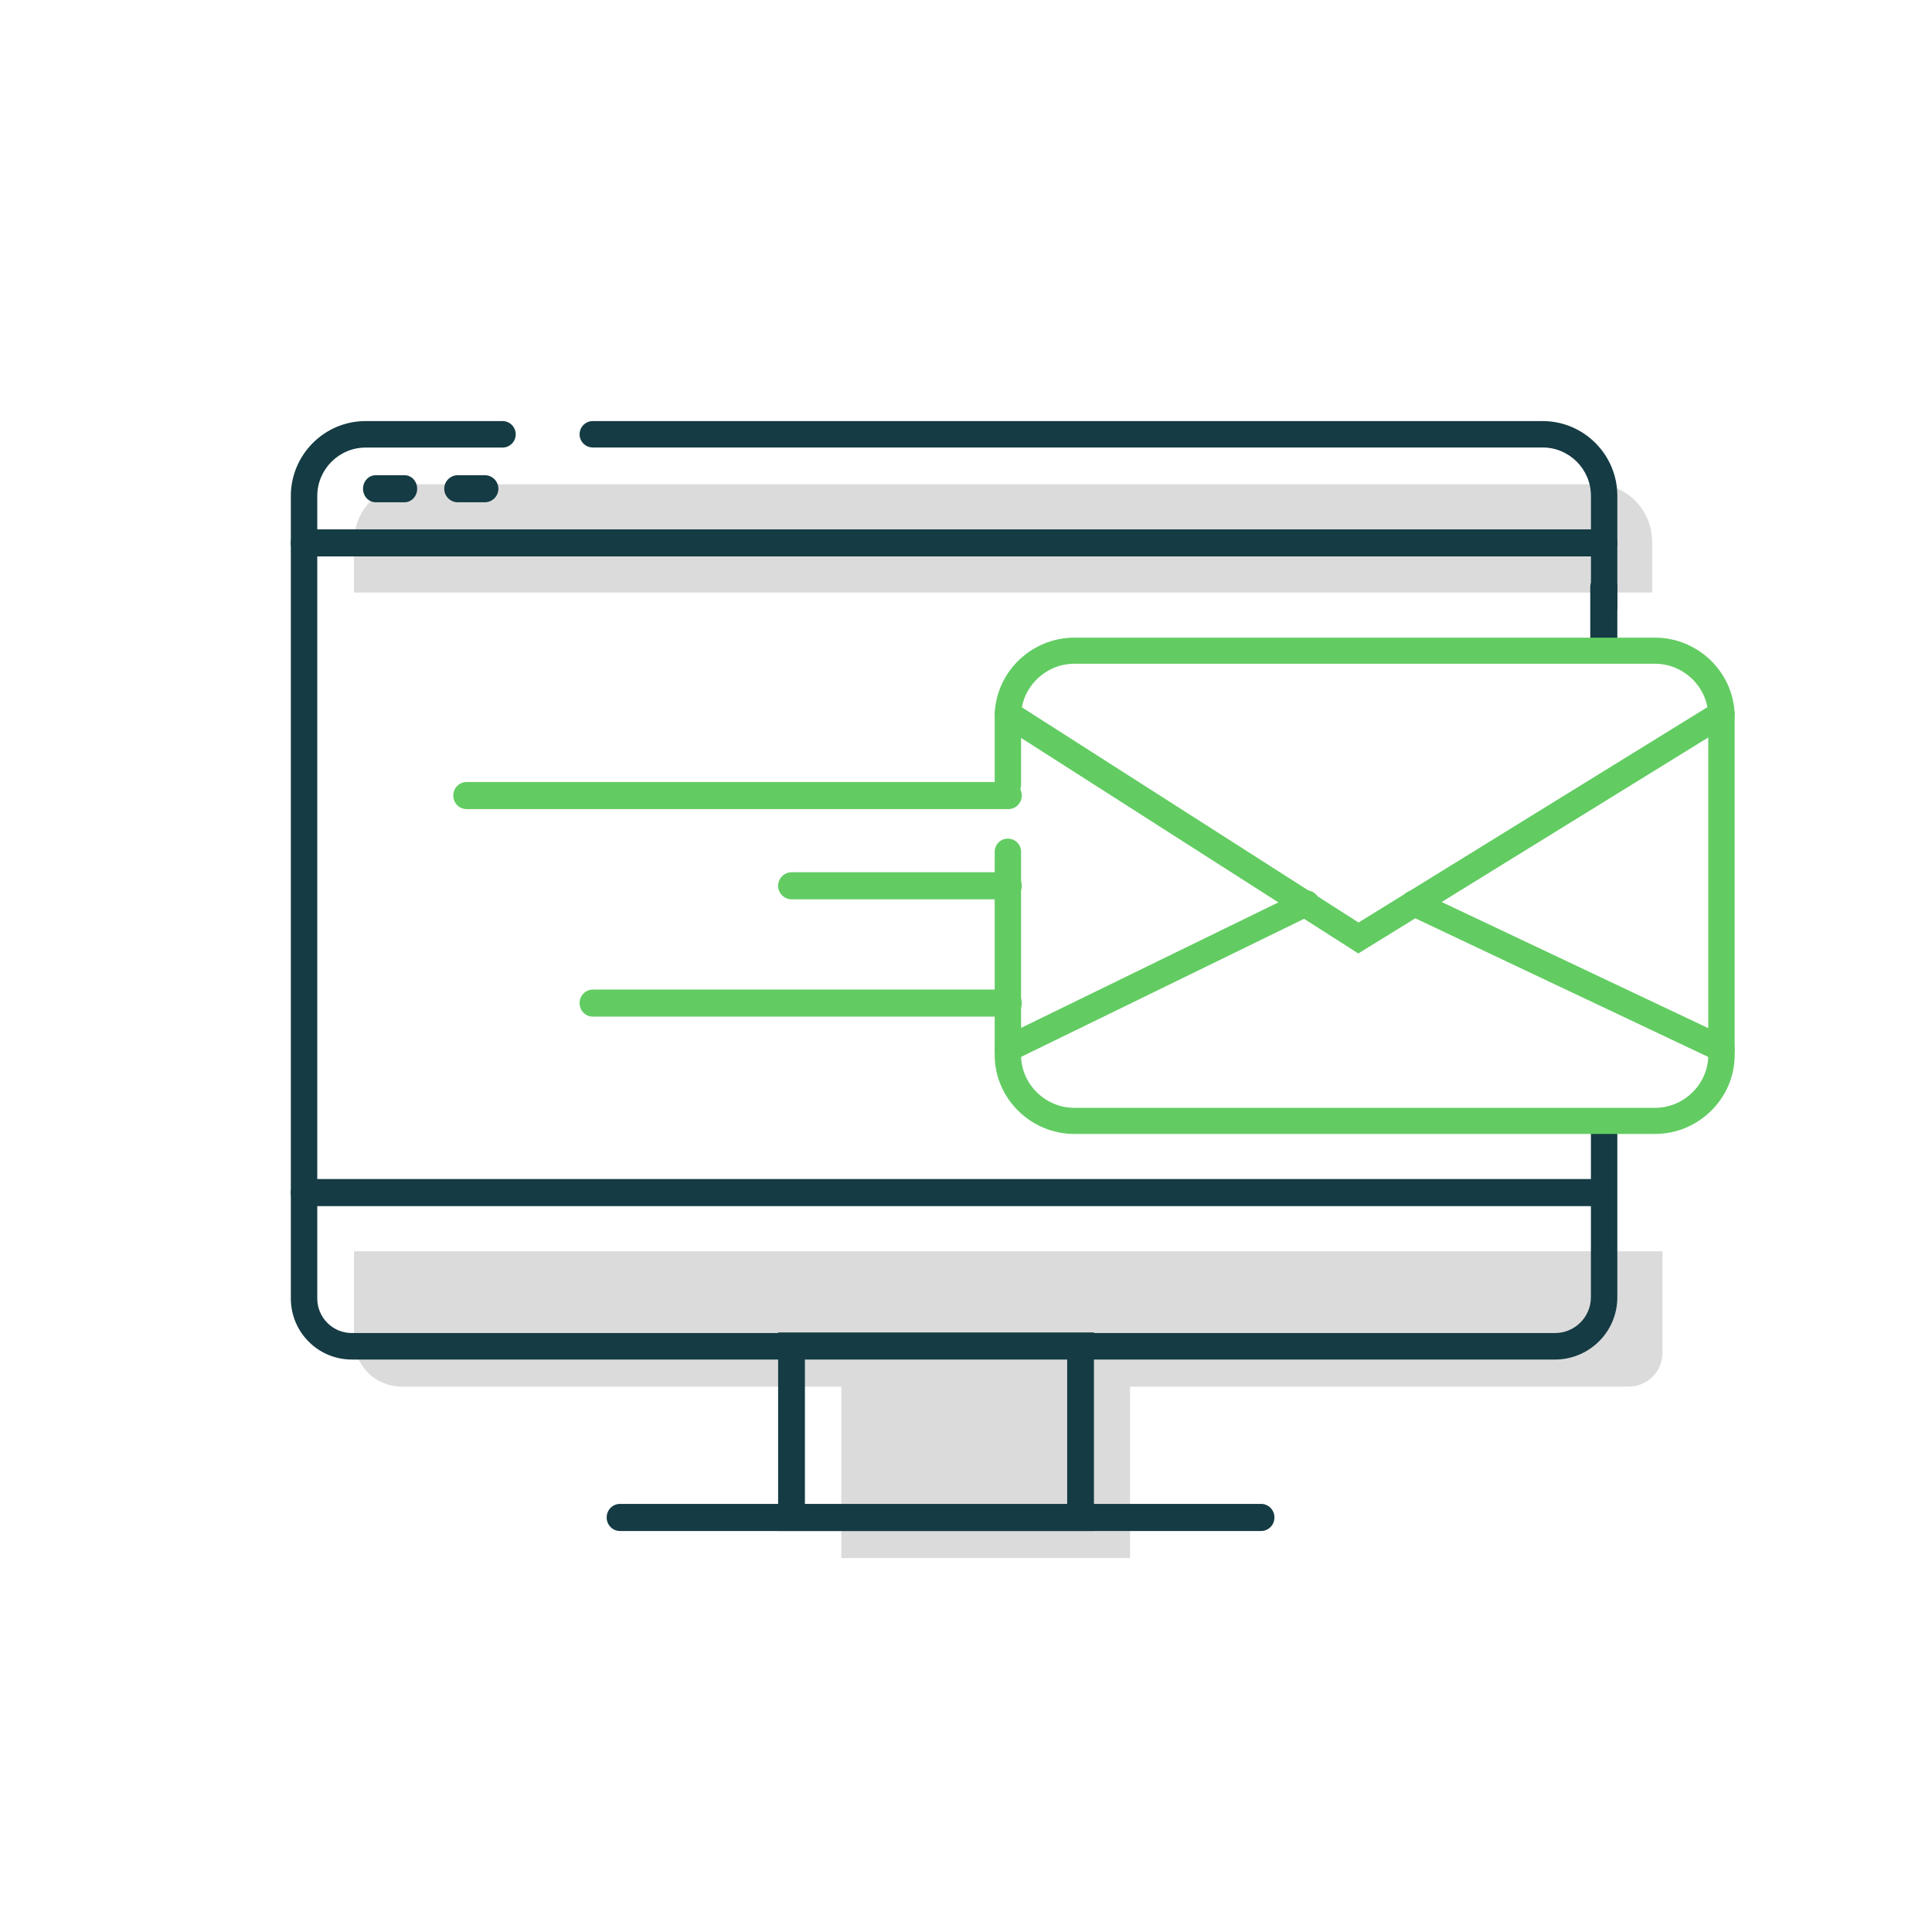 <svg xmlns="http://www.w3.org/2000/svg" width="186" height="186" viewBox="0 0 186 186" fill="none"><path d="M159.181 57.044H34.081V52.203C34.081 49.101 36.501 46.619 39.525 46.619H153.616C156.64 46.619 159.06 49.101 159.06 52.203V57.044H159.181Z" fill="#DBDBDB"></path><path d="M108.794 129.15H80.994V150H108.794V129.15Z" fill="#DBDBDB"></path><path d="M34.081 120.462V128.909C34.081 131.443 36.134 133.494 38.67 133.494H156.789C158.601 133.494 160.05 132.046 160.05 130.236V120.462H34.081Z" fill="#DBDBDB"></path><path fill-rule="evenodd" clip-rule="evenodd" d="M28 114.816C28 114.096 28.568 113.512 29.269 113.512H153.568C154.269 113.512 154.838 114.096 154.838 114.816C154.838 115.535 154.269 116.119 153.568 116.119H29.269C28.568 116.119 28 115.535 28 114.816Z" fill="#153B44"></path><path fill-rule="evenodd" clip-rule="evenodd" d="M74.912 128.281H105.318V147.394H74.912V128.281ZM77.491 130.825V144.85H102.74V130.825H77.491Z" fill="#153B44"></path><path fill-rule="evenodd" clip-rule="evenodd" d="M58.406 146.091C58.406 145.371 58.976 144.787 59.68 144.787H121.42C122.124 144.787 122.694 145.371 122.694 146.091C122.694 146.81 122.124 147.394 121.42 147.394H59.68C58.976 147.394 58.406 146.81 58.406 146.091Z" fill="#153B44"></path><path fill-rule="evenodd" clip-rule="evenodd" d="M55.8 41.809C55.8 41.107 56.369 40.538 57.07 40.538H148.516C152.48 40.538 155.706 43.768 155.706 47.735V58.378C155.706 59.081 155.137 59.65 154.435 59.65C153.734 59.65 153.165 59.081 153.165 58.378V47.735C153.165 45.173 151.076 43.081 148.516 43.081H57.07C56.369 43.081 55.8 42.512 55.8 41.809Z" fill="#153B44"></path><path fill-rule="evenodd" clip-rule="evenodd" d="M154.403 55.306C155.122 55.306 155.706 55.847 155.706 56.515V61.916C155.706 62.584 155.122 63.125 154.403 63.125C153.683 63.125 153.1 62.584 153.1 61.916V56.515C153.1 55.847 153.683 55.306 154.403 55.306Z" fill="#153B44"></path><path fill-rule="evenodd" clip-rule="evenodd" d="M28 47.755C28 43.776 31.23 40.538 35.197 40.538H48.379C49.081 40.538 49.651 41.108 49.651 41.813C49.651 42.517 49.081 43.089 48.379 43.089H35.197C32.635 43.089 30.544 45.185 30.544 47.755V125.004C30.544 126.846 32.03 128.336 33.867 128.336H149.718C151.576 128.336 153.162 126.825 153.162 124.882V108.511C153.162 107.807 153.732 107.236 154.434 107.236C155.137 107.236 155.706 107.807 155.706 108.511V124.882C155.706 128.276 152.939 130.887 149.718 130.887H33.867C30.625 130.887 28 128.255 28 125.004V47.755Z" fill="#153B44"></path><path fill-rule="evenodd" clip-rule="evenodd" d="M28 52.266C28 51.546 28.57 50.962 29.274 50.962H154.432C155.136 50.962 155.706 51.546 155.706 52.266C155.706 52.985 155.136 53.569 154.432 53.569H29.274C28.57 53.569 28 52.985 28 52.266Z" fill="#153B44"></path><path fill-rule="evenodd" clip-rule="evenodd" d="M34.95 47.053C34.95 46.333 35.495 45.75 36.168 45.75H38.945C39.618 45.75 40.163 46.333 40.163 47.053C40.163 47.773 39.618 48.356 38.945 48.356H36.168C35.495 48.356 34.95 47.773 34.95 47.053Z" fill="#153B44"></path><path fill-rule="evenodd" clip-rule="evenodd" d="M42.769 47.053C42.769 46.333 43.352 45.75 44.073 45.75H46.677C47.397 45.75 47.981 46.333 47.981 47.053C47.981 47.773 47.397 48.356 46.677 48.356H44.073C43.352 48.356 42.769 47.773 42.769 47.053Z" fill="#153B44"></path><path fill-rule="evenodd" clip-rule="evenodd" d="M103.431 63.9C100.632 63.9 98.302 66.204 98.302 68.974V75.543C98.302 76.237 97.734 76.8 97.033 76.8C96.331 76.8 95.763 76.237 95.763 75.543V68.974C95.763 64.817 99.229 61.388 103.431 61.388H159.331C163.534 61.388 167 64.817 167 68.974V101.582C167 105.74 163.534 109.169 159.331 109.169H103.431C99.229 109.169 95.763 105.74 95.763 101.582V81.993C95.763 81.3 96.331 80.737 97.033 80.737C97.734 80.737 98.302 81.3 98.302 81.993V101.582C98.302 104.352 100.632 106.656 103.431 106.656H159.331C162.131 106.656 164.46 104.352 164.46 101.582V68.974C164.46 66.204 162.131 63.9 159.331 63.9H103.431Z" fill="#62CC62"></path><path fill-rule="evenodd" clip-rule="evenodd" d="M43.638 76.591C43.638 75.871 44.212 75.287 44.92 75.287H97.087C97.795 75.287 98.369 75.871 98.369 76.591C98.369 77.31 97.795 77.894 97.087 77.894H44.92C44.212 77.894 43.638 77.31 43.638 76.591Z" fill="#62CC62"></path><path fill-rule="evenodd" clip-rule="evenodd" d="M74.912 85.278C74.912 84.558 75.496 83.975 76.217 83.975H97.063C97.784 83.975 98.368 84.558 98.368 85.278C98.368 85.998 97.784 86.581 97.063 86.581H76.217C75.496 86.581 74.912 85.998 74.912 85.278Z" fill="#62CC62"></path><path fill-rule="evenodd" clip-rule="evenodd" d="M55.8 96.572C55.8 95.852 56.371 95.269 57.075 95.269H97.093C97.797 95.269 98.369 95.852 98.369 96.572C98.369 97.292 97.797 97.875 97.093 97.875H57.075C56.371 97.875 55.8 97.292 55.8 96.572Z" fill="#62CC62"></path><path fill-rule="evenodd" clip-rule="evenodd" d="M166.809 68.065C167.179 68.656 166.996 69.433 166.401 69.8L130.767 91.794L96.345 69.79C95.756 69.413 95.586 68.633 95.964 68.048C96.343 67.462 97.127 67.293 97.716 67.669L130.791 88.812L165.064 67.658C165.659 67.291 166.44 67.473 166.809 68.065Z" fill="#62CC62"></path><path fill-rule="evenodd" clip-rule="evenodd" d="M134.983 86.42C135.287 85.798 136.047 85.537 136.679 85.837L166.281 99.845C166.913 100.144 167.179 100.89 166.874 101.512C166.569 102.133 165.81 102.394 165.178 102.095L135.576 88.086C134.944 87.787 134.678 87.041 134.983 86.42Z" fill="#62CC62"></path><path fill-rule="evenodd" clip-rule="evenodd" d="M126.902 86.403C127.218 87.02 126.962 87.77 126.33 88.078L97.615 102.087C96.983 102.395 96.214 102.145 95.898 101.528C95.582 100.911 95.838 100.161 96.47 99.853L125.185 85.845C125.817 85.536 126.586 85.786 126.902 86.403Z" fill="#62CC62"></path></svg>